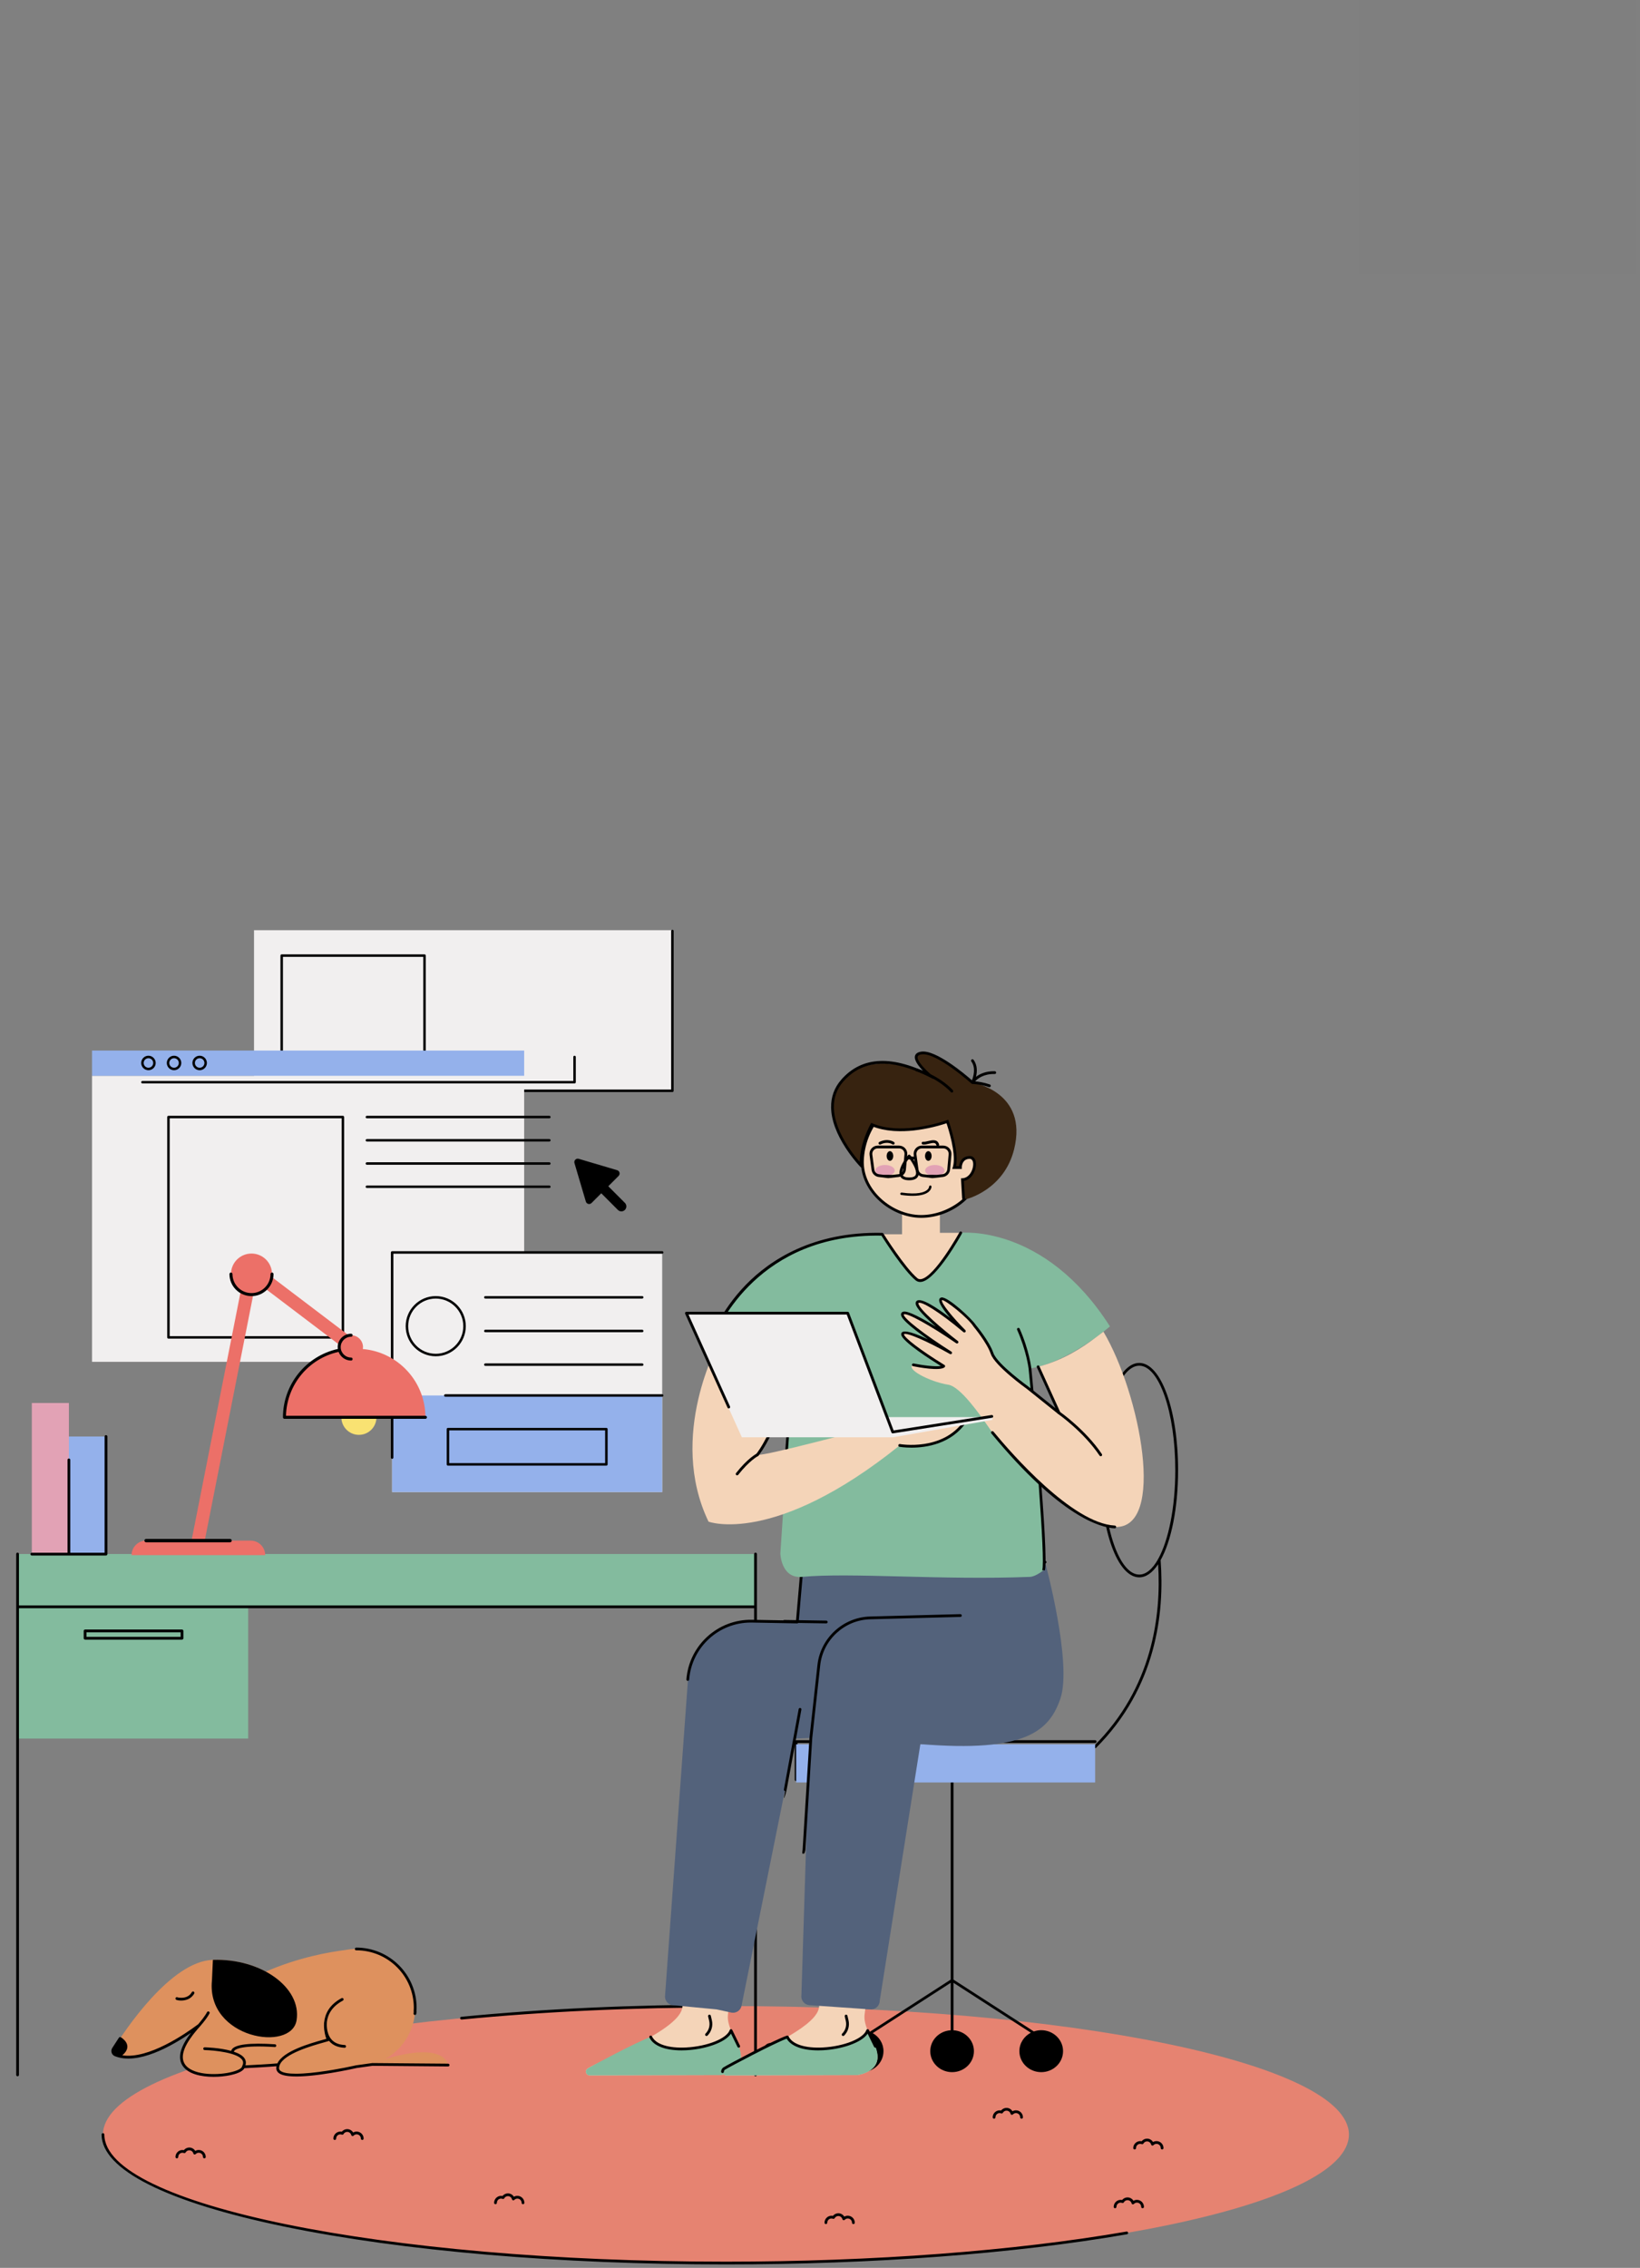 <svg viewBox="156 -220.938 592.8 819.441" fill="none" xmlns="http://www.w3.org/2000/svg" xmlns:xlink="http://www.w3.org/1999/xlink" overflow="visible" width="592.8px" height="819.441px"><rect x="156" y="-220.938" width="592.8" height="819.441" fill="#808080" stroke="none"/><g id="Master/Spot Illustration/Working"><g id="Floor/Carpet" transform="translate(151.721 471.398) scale(1 1)"><g id="Floor/Carpet/Pink"><g id="Simple Carpet"><path id="Carpet" fill-rule="evenodd" clip-rule="evenodd" d="M491.862 78.93C491.862 104.573 391.045 125.361 266.681 125.361C142.318 125.361 41.501 104.573 41.501 78.93C41.501 53.286 142.318 32.499 266.681 32.499C391.045 32.499 491.862 53.286 491.862 78.93" fill="#E68371"/><path id="Fill 15" fill-rule="evenodd" clip-rule="evenodd" d="M68.204 87.534C68.48 87.534 68.704 87.31 68.704 87.034C68.704 86.017 69.708 85.213 70.77 85.61C71.001 85.694 71.257 85.604 71.38 85.392C71.658 84.91 72.151 84.622 72.697 84.622C73.387 84.622 73.992 85.092 74.168 85.764C74.214 85.94 74.351 86.077 74.527 86.122C74.701 86.168 74.889 86.113 75.014 85.982C75.306 85.676 75.697 85.507 76.116 85.507C76.958 85.507 77.644 86.192 77.644 87.034C77.644 87.31 77.868 87.534 78.144 87.534C78.42 87.534 78.644 87.31 78.644 87.034C78.644 85.64 77.51 84.507 76.116 84.507C75.665 84.507 75.234 84.624 74.854 84.845C74.406 84.1 73.595 83.622 72.697 83.622C71.936 83.622 71.217 83.974 70.741 84.561C69.168 84.228 67.704 85.471 67.704 87.034C67.704 87.31 67.928 87.534 68.204 87.534M411.476 113.984C371.035 120.998 319.613 124.861 266.681 124.861C142.792 124.861 42 104.257 42 78.93C42 78.654 41.777 78.43 41.5 78.43C41.224 78.43 41 78.654 41 78.93C41 91.596 64.565 103.429 107.353 112.252C149.917 121.028 206.5 125.861 266.681 125.861C319.668 125.861 371.151 121.993 411.647 114.969C411.919 114.922 412.101 114.663 412.054 114.391C412.007 114.118 411.748 113.928 411.476 113.984M125.281 80.887C125.557 80.887 125.781 80.663 125.781 80.387C125.781 79.368 126.792 78.565 127.846 78.962C128.074 79.049 128.334 78.957 128.457 78.745C128.735 78.263 129.227 77.974 129.774 77.974C130.464 77.974 131.069 78.444 131.245 79.116C131.291 79.291 131.428 79.428 131.603 79.473C131.78 79.517 131.965 79.465 132.09 79.335C132.383 79.027 132.775 78.858 133.193 78.858C134.035 78.858 134.721 79.544 134.721 80.387C134.721 80.663 134.944 80.887 135.221 80.887C135.497 80.887 135.721 80.663 135.721 80.387C135.721 78.992 134.587 77.858 133.193 77.858C132.742 77.858 132.311 77.975 131.932 78.197C131.483 77.453 130.672 76.974 129.774 76.974C129.013 76.974 128.294 77.326 127.819 77.914C126.248 77.571 124.781 78.822 124.781 80.387C124.781 80.663 125.004 80.887 125.281 80.887M415.247 102.53C414.797 102.53 414.366 102.647 413.986 102.869C413.538 102.125 412.727 101.645 411.829 101.645C411.068 101.645 410.35 101.998 409.873 102.586C408.301 102.244 406.835 103.494 406.835 105.058C406.835 105.335 407.059 105.558 407.335 105.558C407.612 105.558 407.835 105.335 407.835 105.058C407.835 104.04 408.846 103.236 409.901 103.634C410.127 103.721 410.389 103.63 410.512 103.417C410.79 102.933 411.282 102.645 411.829 102.645C412.518 102.645 413.123 103.115 413.299 103.788C413.346 103.963 413.482 104.099 413.658 104.145C413.834 104.191 414.019 104.137 414.145 104.007C414.438 103.699 414.829 103.53 415.247 103.53C416.09 103.53 416.775 104.216 416.775 105.058C416.775 105.335 416.999 105.558 417.275 105.558C417.552 105.558 417.775 105.335 417.775 105.058C417.775 103.664 416.641 102.53 415.247 102.53M422.316 81.296C421.866 81.296 421.434 81.413 421.055 81.634C420.607 80.889 419.796 80.411 418.898 80.411C418.137 80.411 417.418 80.763 416.942 81.35C415.366 81.02 413.905 82.262 413.905 83.823C413.905 84.099 414.128 84.323 414.405 84.323C414.681 84.323 414.905 84.099 414.905 83.823C414.905 82.806 415.908 82 416.971 82.399C417.2 82.485 417.458 82.393 417.58 82.181C417.859 81.699 418.351 81.411 418.898 81.411C419.587 81.411 420.192 81.881 420.369 82.554C420.415 82.729 420.552 82.866 420.728 82.911C420.903 82.957 421.09 82.902 421.215 82.771C421.507 82.465 421.898 82.296 422.316 82.296C423.159 82.296 423.845 82.981 423.845 83.823C423.845 84.099 424.068 84.323 424.345 84.323C424.621 84.323 424.845 84.099 424.845 83.823C424.845 82.43 423.71 81.296 422.316 81.296M363.598 73.208C363.874 73.208 364.098 72.984 364.098 72.708C364.098 71.691 365.101 70.886 366.164 71.284C366.394 71.368 366.651 71.277 366.774 71.066C367.052 70.584 367.545 70.296 368.091 70.296C368.781 70.296 369.386 70.765 369.562 71.438C369.608 71.614 369.746 71.751 369.921 71.796C370.096 71.842 370.283 71.787 370.408 71.656C370.7 71.349 371.091 71.18 371.51 71.18C372.352 71.18 373.038 71.866 373.038 72.708C373.038 72.984 373.262 73.208 373.538 73.208C373.814 73.208 374.038 72.984 374.038 72.708C374.038 71.314 372.904 70.18 371.51 70.18C371.059 70.18 370.628 70.298 370.248 70.518C369.8 69.774 368.989 69.296 368.091 69.296C367.33 69.296 366.611 69.648 366.135 70.235C364.559 69.903 363.099 71.145 363.098 72.708C363.098 72.984 363.322 73.208 363.598 73.208M302.808 111.283C303.084 111.283 303.308 111.059 303.308 110.783C303.308 109.766 304.312 108.961 305.374 109.359C305.603 109.443 305.861 109.353 305.983 109.141C306.262 108.659 306.754 108.371 307.301 108.371C307.99 108.371 308.595 108.841 308.772 109.513C308.818 109.687 308.955 109.824 309.13 109.87C309.306 109.915 309.492 109.862 309.617 109.731C309.91 109.425 310.301 109.256 310.719 109.256C311.562 109.256 312.247 109.941 312.247 110.783C312.247 111.059 312.471 111.283 312.747 111.283C313.024 111.283 313.247 111.059 313.247 110.783C313.247 109.389 312.113 108.256 310.719 108.256C310.268 108.256 309.837 108.373 309.458 108.594C309.01 107.849 308.199 107.371 307.301 107.371C306.54 107.371 305.821 107.723 305.345 108.31C303.77 107.98 302.308 109.221 302.308 110.783C302.308 111.059 302.531 111.283 302.808 111.283M190.03 101.412C189.582 100.668 188.771 100.189 187.873 100.189C187.112 100.189 186.393 100.542 185.917 101.129C184.341 100.798 182.88 102.039 182.88 103.601C182.88 103.878 183.103 104.101 183.38 104.101C183.656 104.101 183.88 103.878 183.88 103.601C183.879 102.585 184.883 101.779 185.946 102.178C186.176 102.262 186.433 102.171 186.556 101.96C186.834 101.477 187.327 101.189 187.873 101.189C188.562 101.189 189.167 101.659 189.344 102.332C189.39 102.508 189.527 102.644 189.703 102.689C189.878 102.735 190.065 102.68 190.19 102.55C190.482 102.243 190.873 102.074 191.291 102.074C192.134 102.074 192.82 102.76 192.82 103.601C192.82 103.878 193.043 104.101 193.32 104.101C193.596 104.101 193.82 103.878 193.82 103.601C193.82 102.208 192.685 101.074 191.291 101.074C190.841 101.074 190.41 101.191 190.03 101.412M171.1 37.378C171.116 37.378 171.132 37.377 171.149 37.376C201.142 34.471 233.284 33 266.681 33C266.957 33 267.181 32.776 267.181 32.5C267.181 32.223 266.957 32 266.681 32C233.252 32 201.078 33.473 171.052 36.38C170.777 36.407 170.576 36.651 170.603 36.926C170.628 37.184 170.846 37.378 171.1 37.378M280.764 48.89C281.04 48.89 281.264 48.667 281.264 48.39C281.264 47.374 282.268 46.569 283.331 46.967C283.561 47.051 283.818 46.961 283.94 46.749C284.218 46.266 284.711 45.978 285.257 45.978C285.947 45.978 286.552 46.448 286.728 47.12C286.774 47.295 286.911 47.431 287.087 47.477C287.262 47.521 287.448 47.469 287.574 47.339C287.866 47.032 288.258 46.863 288.676 46.863C289.518 46.863 290.204 47.549 290.204 48.39C290.204 48.667 290.428 48.89 290.704 48.89C290.98 48.89 291.204 48.667 291.204 48.39C291.204 46.997 290.07 45.863 288.676 45.863C288.225 45.863 287.794 45.98 287.415 46.201C286.967 45.457 286.156 44.978 285.257 44.978C284.496 44.978 283.777 45.331 283.301 45.918C281.73 45.587 280.264 46.828 280.264 48.39C280.264 48.667 280.488 48.89 280.764 48.89" fill="black"/></g></g></g><g id="Working Stuff" transform="translate(180.822 90.172) scale(1 1)"><g id="Working Stuff/Windows"><g id="Working Windows"><path id="Fill 1" fill-rule="evenodd" clip-rule="evenodd" d="M67 83H218V25H67V83Z" fill="#F1EFEF"/><path id="Combined Shape" fill-rule="evenodd" clip-rule="evenodd" d="M67.238 83.479H218.225C218.473 83.479 218.674 83.278 218.674 83.03V25.272C218.674 25.024 218.473 24.823 218.225 24.823C217.977 24.823 217.776 25.024 217.776 25.272V82.58H67.238C66.99 82.58 66.789 82.782 66.789 83.03C66.789 83.278 66.99 83.479 67.238 83.479ZM128.182 74.692H77.45V34.625H128.182V74.692ZM77.001 75.59H128.631C128.879 75.59 129.08 75.389 129.08 75.141V34.176C129.08 33.927 128.879 33.726 128.631 33.726H77.001C76.752 33.726 76.552 33.927 76.552 34.176V75.141C76.552 75.389 76.752 75.59 77.001 75.59Z" fill="black"/><path id="Fill 8" fill-rule="evenodd" clip-rule="evenodd" d="M8.449 180.955H164.642V77.601H8.449V180.955Z" fill="#F1EFEF"/><path id="Fill 9" fill-rule="evenodd" clip-rule="evenodd" d="M116.914 228H214.535V141.438H116.914V228Z" fill="#F1EFEF"/><path id="Interface color" fill-rule="evenodd" clip-rule="evenodd" d="M164.642 77.601H8.449V68.482H164.642V77.601ZM214.537 228H116.916V193.115H214.537V228Z" fill="#94B1EB"/><path id="Combined Shape_2" fill-rule="evenodd" clip-rule="evenodd" d="M116.918 216C116.67 216 116.469 215.799 116.469 215.551V141.438C116.469 141.189 116.67 140.988 116.918 140.988H214.539C214.787 140.988 214.988 141.189 214.988 141.438C214.988 141.686 214.787 141.887 214.539 141.887H117.367V215.551C117.367 215.799 117.165 216 116.918 216ZM214.538 193.564H136.152C135.905 193.564 135.704 193.363 135.704 193.115C135.704 192.867 135.905 192.665 136.152 192.665H214.538C214.786 192.665 214.987 192.867 214.987 193.115C214.987 193.363 214.786 193.564 214.538 193.564ZM193.914 217.563H137.541V205.724H193.914V217.563ZM137.092 218.461H194.364C194.612 218.461 194.813 218.26 194.813 218.012V205.274C194.813 205.025 194.612 204.825 194.364 204.825H137.092C136.844 204.825 136.643 205.025 136.643 205.274V218.012C136.643 218.26 136.844 218.461 137.092 218.461ZM207.307 158.099H150.615C150.367 158.099 150.166 157.898 150.166 157.65C150.166 157.402 150.367 157.2 150.615 157.2H207.307C207.555 157.2 207.756 157.402 207.756 157.65C207.756 157.898 207.555 158.099 207.307 158.099ZM150.615 170.258H207.307C207.555 170.258 207.756 170.057 207.756 169.809C207.756 169.561 207.555 169.36 207.307 169.36H150.615C150.367 169.36 150.166 169.561 150.166 169.809C150.166 170.057 150.367 170.258 150.615 170.258ZM207.307 182.418H150.615C150.367 182.418 150.166 182.217 150.166 181.968C150.166 181.72 150.367 181.519 150.615 181.519H207.307C207.555 181.519 207.756 181.72 207.756 181.968C207.756 182.217 207.555 182.418 207.307 182.418ZM122.718 168.073C122.718 162.574 127.188 158.099 132.682 158.099C138.176 158.099 142.646 162.574 142.646 168.073C142.646 173.572 138.176 178.045 132.682 178.045C127.188 178.045 122.718 173.572 122.718 168.073ZM121.82 168.073C121.82 174.067 126.692 178.944 132.682 178.944C138.671 178.944 143.544 174.067 143.544 168.073C143.544 162.078 138.671 157.2 132.682 157.2C126.692 157.2 121.82 162.078 121.82 168.073Z" fill="black"/><path id="Combined Shape_3" fill-rule="evenodd" clip-rule="evenodd" d="M28.833 71.247C27.884 71.247 27.113 72.019 27.113 72.969C27.113 73.919 27.884 74.692 28.833 74.692C29.782 74.692 30.553 73.919 30.553 72.969C30.553 72.019 29.782 71.247 28.833 71.247ZM28.833 75.591C27.39 75.591 26.215 74.414 26.215 72.969C26.215 71.524 27.39 70.349 28.833 70.349C30.276 70.349 31.451 71.524 31.451 72.969C31.451 74.414 30.276 75.591 28.833 75.591ZM36.513 171.675H98.671V92.96H36.513V171.675ZM99.119 172.574H36.065C35.816 172.574 35.616 172.373 35.616 172.124V92.51C35.616 92.262 35.816 92.061 36.065 92.061H99.119C99.368 92.061 99.568 92.262 99.568 92.51V172.124C99.568 172.373 99.368 172.574 99.119 172.574ZM107.798 92.96H173.746C173.993 92.96 174.195 92.759 174.195 92.51C174.195 92.263 173.993 92.061 173.746 92.061H107.798C107.549 92.061 107.349 92.263 107.349 92.51C107.349 92.759 107.549 92.96 107.798 92.96ZM38.089 71.247C37.14 71.247 36.368 72.019 36.368 72.969C36.368 73.919 37.14 74.692 38.089 74.692C39.038 74.692 39.809 73.919 39.809 72.969C39.809 72.019 39.038 71.247 38.089 71.247ZM38.089 75.591C36.646 75.591 35.471 74.414 35.471 72.969C35.471 71.524 36.646 70.349 38.089 70.349C39.532 70.349 40.707 71.524 40.707 72.969C40.707 74.414 39.532 75.591 38.089 75.591ZM107.798 101.356H173.746C173.993 101.356 174.195 101.154 174.195 100.906C174.195 100.658 173.993 100.457 173.746 100.457H107.798C107.549 100.457 107.349 100.658 107.349 100.906C107.349 101.154 107.549 101.356 107.798 101.356ZM47.345 71.247C46.396 71.247 45.624 72.019 45.624 72.969C45.624 73.919 46.396 74.692 47.345 74.692C48.294 74.692 49.065 73.919 49.065 72.969C49.065 72.019 48.294 71.247 47.345 71.247ZM47.345 75.591C45.902 75.591 44.727 74.414 44.727 72.969C44.727 71.524 45.902 70.349 47.345 70.349C48.788 70.349 49.963 71.524 49.963 72.969C49.963 74.414 48.788 75.591 47.345 75.591ZM107.798 109.751H173.746C173.993 109.751 174.195 109.55 174.195 109.302C174.195 109.054 173.993 108.853 173.746 108.853H107.798C107.549 108.853 107.349 109.054 107.349 109.302C107.349 109.55 107.549 109.751 107.798 109.751ZM173.746 118.147H107.798C107.549 118.147 107.349 117.946 107.349 117.698C107.349 117.45 107.549 117.248 107.798 117.248H173.746C173.993 117.248 174.195 117.45 174.195 117.698C174.195 117.946 173.993 118.147 173.746 118.147ZM26.664 80.366H182.857C183.105 80.366 183.306 80.165 183.306 79.917V70.798C183.306 70.549 183.105 70.349 182.857 70.349C182.609 70.349 182.408 70.549 182.408 70.798V79.467H26.664C26.416 79.467 26.215 79.669 26.215 79.917C26.215 80.165 26.416 80.366 26.664 80.366Z" fill="black"/><path id="Combined Shape_4" fill-rule="evenodd" clip-rule="evenodd" d="M182.826 109.142L186.937 123.044C187.204 123.946 188.339 124.235 189.003 123.569L192.514 120.055L198.516 126.063C198.867 126.414 199.326 126.589 199.786 126.589C200.245 126.589 200.704 126.414 201.055 126.063C201.756 125.361 201.756 124.223 201.055 123.521L195.054 117.514L198.781 113.783C199.447 113.117 199.158 111.981 198.256 111.714L184.368 107.599C183.424 107.32 182.547 108.199 182.826 109.142Z" fill="black"/></g></g></g><g id="Desk"><path id="Desk_2" fill-rule="evenodd" clip-rule="evenodd" d="M429.09 340.567H162.352V407.252H245.708V359.413H429.09V340.567Z" fill="#83BB9E"/><path id="Fill 44" fill-rule="evenodd" clip-rule="evenodd" d="M429.09 340.067C428.814 340.067 428.59 340.291 428.59 340.567V359.154H162.852V340.567C162.852 340.291 162.629 340.067 162.352 340.067C162.076 340.067 161.852 340.291 161.852 340.567V528.781C161.852 529.057 162.076 529.281 162.352 529.281C162.629 529.281 162.852 529.057 162.852 528.781V360.154H428.59V528.781C428.59 529.057 428.814 529.281 429.09 529.281C429.366 529.281 429.59 529.057 429.59 528.781V340.567C429.59 340.291 429.366 340.067 429.09 340.067V340.067ZM187.255 370.509H221.288V368.852H187.255V370.509ZM221.788 367.852H186.755C186.479 367.852 186.255 368.076 186.255 368.352V371.009C186.255 371.286 186.479 371.509 186.755 371.509H221.788C222.065 371.509 222.288 371.286 222.288 371.009V368.352C222.288 368.076 222.065 367.852 221.788 367.852V367.852Z" fill="black"/><path id="Fill 45" fill-rule="evenodd" clip-rule="evenodd" d="M167.5 340.609H180.905V286H167.5V340.609Z" fill="#E2A2B5"/><path id="Fill 46" fill-rule="evenodd" clip-rule="evenodd" d="M180.904 340.609H194.309V298.108H180.904V340.609Z" fill="#94B1EB"/><path id="Path" fill-rule="evenodd" clip-rule="evenodd" d="M194.31 297.608C194.033 297.608 193.81 297.832 193.81 298.108V340.109H181.405V306.56C181.405 306.284 181.181 306.06 180.905 306.06C180.628 306.06 180.405 306.284 180.405 306.56V340.109H167.5C167.224 340.109 167 340.333 167 340.609C167 340.886 167.224 341.109 167.5 341.109H194.31C194.586 341.109 194.81 340.886 194.81 340.609V298.108C194.81 297.832 194.586 297.608 194.31 297.608" fill="black"/></g><g id="Chair"><path id="Fill 161" fill-rule="evenodd" clip-rule="evenodd" d="M574.52 342.581C572.556 346.018 570.256 347.999 567.8 347.999C560.615 347.999 554.77 331.07 554.77 310.261C554.77 289.453 560.615 272.524 567.8 272.524C574.984 272.524 580.83 289.453 580.83 310.261C580.83 323.718 578.384 335.544 574.713 342.227C574.602 342.312 574.53 342.437 574.52 342.581ZM567.8 271.524C559.933 271.524 553.77 288.539 553.77 310.261C553.77 331.984 559.933 348.999 567.8 348.999C570.292 348.999 572.612 347.288 574.62 344.263C575.781 362.893 572.529 388.848 551.5 409.877C551.305 410.073 551.305 410.389 551.5 410.584C551.598 410.682 551.726 410.731 551.854 410.731C551.982 410.731 552.109 410.682 552.207 410.584C574.04 388.751 576.948 361.701 575.52 342.781C579.346 335.932 581.83 324.048 581.83 310.261C581.83 288.539 575.667 271.524 567.8 271.524ZM552.354 408.345C552.354 408.069 552.13 407.845 551.854 407.845H443.771C443.494 407.845 443.271 408.069 443.271 408.345V422.117C443.271 422.393 443.494 422.617 443.771 422.617C444.047 422.617 444.271 422.393 444.271 422.117V408.845H551.854C552.13 408.845 552.354 408.622 552.354 408.345M529.697 513.079L500.649 494.343V412.023C500.649 411.757 500.425 411.543 500.149 411.543C499.872 411.543 499.649 411.757 499.649 412.023V494.343L470.43 513.189C469.51 512.829 468.506 512.627 467.451 512.627C463.092 512.627 459.559 516.02 459.559 520.203C459.559 524.389 463.092 527.781 467.451 527.781C471.81 527.781 475.344 524.389 475.344 520.203C475.344 517.425 473.78 515.002 471.457 513.684L499.649 495.5V512.651C495.524 512.901 492.256 516.182 492.256 520.203C492.256 524.389 495.79 527.781 500.149 527.781C504.508 527.781 508.041 524.389 508.041 520.203C508.041 516.181 504.774 512.9 500.649 512.651V495.5L528.612 513.536C526.147 514.819 524.471 517.322 524.471 520.203C524.471 524.389 528.005 527.781 532.363 527.781C536.723 527.781 540.256 524.389 540.256 520.203C540.256 516.02 536.723 512.627 532.363 512.627C531.427 512.627 530.531 512.791 529.697 513.079Z" fill="black"/><path id="Chair_2" fill-rule="evenodd" clip-rule="evenodd" d="M443.771 423.117H551.854V409.346H443.771V423.117Z" fill="#94B1EB"/></g><g id="Master/Character/Sitting on Chair" transform="matrix(-1 0 0 1 747.408 -222) scale(1 1)"><g id="Master/Character/Sitting on Chair"><g id="Lower Body/Sitting on Chair" transform="translate(71 393) scale(1 1)"><g id="Lower Body/Sitting on Chair/Long Pants Blue"><g id="Group"><path id="Skin" fill-rule="evenodd" clip-rule="evenodd" d="M307.995 355.462C301.998 351.787 274.348 341.508 273.72 333.137C272.744 320.145 272.777 299.373 272.95 284.433C264.895 285.282 255.621 286.167 245.759 286.931L256.922 333.337C257.462 337.524 258.189 337.925 253.637 347.423C252.646 349.488 252.446 351.151 252.715 352.493C242.534 347.709 224.833 339.816 224.332 333.137C223.356 320.145 223.39 299.373 223.562 284.433C215.507 285.282 206.234 286.167 196.371 286.931L207.534 333.337C208.074 337.524 208.801 337.925 204.249 347.423C199.935 356.42 210.488 357.844 210.488 357.844L257.891 357.963C258.237 357.964 258.549 357.83 258.788 357.617C259.441 357.784 259.875 357.844 259.875 357.844L307.278 357.963C308.026 357.965 308.632 357.359 308.632 356.612C308.632 356.142 308.396 355.707 307.995 355.462" fill="#f4d4b8"/><path id="Shoes" fill-rule="evenodd" clip-rule="evenodd" d="M307.996 355.462C306.257 354.397 289.928 345.712 285.205 344.063C281.636 351.768 258.365 348.138 256.172 341.741C256.143 341.812 253.417 347.37 253.389 347.441C252.626 349.381 252.471 350.96 252.693 352.25C247.002 349.251 238.914 345.145 235.818 344.063C232.248 351.768 208.977 348.138 206.784 341.741C206.756 341.812 204.029 347.37 204.001 347.441C200.351 356.728 210.489 357.844 210.489 357.844L257.892 357.963C258.228 357.964 258.533 357.837 258.77 357.634C259.433 357.794 259.876 357.844 259.876 357.844L307.28 357.963C308.027 357.965 308.633 357.359 308.633 356.612C308.633 356.142 308.397 355.707 307.996 355.462" fill="#83BB9E"/><path id="Pants" fill-rule="evenodd" clip-rule="evenodd" d="M261.39 334.107L277.363 332.58C279.105 332.316 280.293 330.676 279.999 328.937L271.628 213.572C270.075 202.178 260.243 193.617 248.606 193.831L232.222 194.135L230.35 172.5H142.65C142.65 172.5 132.706 209.078 137.137 221.875C141.127 233.402 149.54 241.407 187.726 238.248L202.418 330.957C202.415 332.782 203.958 334.228 205.78 334.107L227.816 332.58C229.643 332.458 230.981 330.811 230.728 328.998L227.816 236.045L232.924 236.258L252.316 332.529C252.518 334.305 254.153 335.558 255.92 335.29" fill="#53627B"/><path id="Fill 9" fill-rule="evenodd" clip-rule="evenodd" d="M230.73 225.759L236.071 254.8C236.104 255.052 236.814 257.783 237.062 257.783C237.083 257.783 236.609 255.235 236.631 255.232C236.905 255.196 237.098 254.945 237.062 254.671L231.722 225.63C231.686 225.356 231.432 225.157 231.161 225.198C230.887 225.234 230.694 225.485 230.73 225.759ZM258.869 355.035C257.104 353.955 240.807 345.275 235.982 343.591C235.959 343.583 235.936 343.586 235.913 343.581C235.878 343.574 235.844 343.565 235.809 343.566C235.776 343.566 235.746 343.575 235.714 343.582C235.683 343.588 235.654 343.593 235.624 343.605C235.594 343.618 235.568 343.637 235.54 343.656C235.515 343.674 235.489 343.689 235.467 343.712C235.443 343.735 235.426 343.764 235.407 343.793C235.393 343.814 235.374 343.829 235.363 343.852C234.044 346.701 229.421 348.198 222.998 347.872C215.372 347.477 208.31 344.654 207.256 341.579C207.189 341.386 207.012 341.255 206.807 341.244C206.594 341.248 206.413 341.35 206.327 341.537C206.282 341.634 205.638 342.95 204.981 344.291C203.622 347.07 203.552 347.216 203.535 347.257C203.435 347.509 203.556 347.792 203.805 347.898C204.054 348.006 204.343 347.891 204.457 347.644C204.504 347.542 205.198 346.124 205.88 344.731C206.301 343.87 206.592 343.276 206.792 342.866C209.021 346.236 216.42 348.533 222.946 348.871C223.538 348.901 224.116 348.917 224.68 348.917C230.345 348.917 234.487 347.38 236.051 344.68C241.088 346.592 256.524 354.772 258.347 355.888C258.596 356.041 258.744 356.311 258.744 356.612C258.744 356.888 258.968 357.112 259.244 357.112C259.521 357.112 259.744 356.888 259.744 356.612C259.744 355.96 259.417 355.371 258.869 355.035V355.035ZM226.811 236.078C226.811 236.08 226.812 236.082 226.812 236.083L229.294 276.491C229.316 276.752 229.578 277.836 229.835 277.836C229.849 277.836 230.277 277.837 230.291 277.836C230.566 277.813 230.314 276.681 230.291 276.405L227.806 235.981C227.806 235.979 227.805 235.978 227.805 235.976C227.804 235.974 227.805 235.972 227.805 235.969L224.931 209.684C223.865 199.943 215.675 192.405 205.881 192.148L173.264 191.295C173.035 191.302 172.758 191.506 172.75 191.781C172.744 192.057 172.961 192.287 173.237 192.295L205.854 193.148C215.151 193.391 222.925 200.547 223.936 209.793L226.811 236.078ZM231.664 193.479L221.736 193.637C221.459 193.641 221.239 193.869 221.244 194.145C221.248 194.419 221.471 194.637 221.744 194.637H221.751L231.872 194.476C231.97 194.577 232.101 194.642 232.232 194.635L248.615 194.332C248.756 194.329 248.894 194.328 249.034 194.328C260.656 194.328 270.396 203.304 271.298 214.938C271.319 215.2 271.537 215.399 271.796 215.399C271.809 215.399 271.822 215.399 271.835 215.398C272.111 215.377 272.317 215.136 272.295 214.861C271.341 202.559 260.926 193.098 248.597 193.332L237.302 193.541C237.204 193.447 237.077 193.39 236.957 193.395L232.666 193.464L230.849 172.457C230.826 172.198 230.61 172 230.35 172H142.649C142.373 172 142.149 172.223 142.149 172.5C142.149 172.776 142.373 173 142.649 173H229.892L231.664 193.479ZM285.415 343.608C285.166 343.492 284.867 343.601 284.751 343.852C283.431 346.701 278.808 348.198 272.386 347.872C264.76 347.477 257.698 344.654 256.643 341.579C256.577 341.386 256.399 341.255 256.195 341.244C255.981 341.248 255.801 341.35 255.715 341.537C255.67 341.634 255.025 342.95 254.369 344.291C253.01 347.07 252.939 347.216 252.923 347.257C252.823 347.509 252.943 347.792 253.192 347.898C253.441 348.006 253.73 347.891 253.845 347.644C253.891 347.542 254.586 346.124 255.267 344.731C255.688 343.87 255.979 343.276 256.18 342.866C258.409 346.236 265.807 348.533 272.334 348.871C272.926 348.901 273.504 348.917 274.067 348.917C280.015 348.917 284.29 347.226 285.659 344.272C285.774 344.022 285.666 343.724 285.415 343.608V343.608ZM264.452 336.623C264.515 336.353 264.348 336.085 264.079 336.021C263.803 335.961 263.541 336.126 263.477 336.394L263.097 338.023C262.627 340.039 263.219 342.114 264.681 343.576C264.779 343.674 264.907 343.722 265.035 343.722C265.163 343.722 265.291 343.674 265.389 343.576C265.584 343.381 265.584 343.064 265.389 342.869C264.172 341.653 263.68 339.927 264.071 338.251L264.452 336.623ZM215.064 336.623C215.127 336.353 214.96 336.085 214.691 336.021C214.415 335.961 214.153 336.126 214.09 336.394L213.709 338.023C213.239 340.039 213.831 342.114 215.294 343.576C215.391 343.674 215.519 343.722 215.647 343.722C215.775 343.722 215.903 343.674 216.001 343.576C216.196 343.381 216.196 343.064 216.001 342.869C214.784 341.653 214.292 339.927 214.683 338.251L215.064 336.623Z" fill="black"/></g></g></g><g id="Upper Body" transform="translate(8 265) scale(1 1)"><g id="Upper Body/Video Call"><path id="Fill" fill-rule="evenodd" clip-rule="evenodd" d="M252.135 198.289C247.49 202.16 236.136 181.516 236.136 181.516C236.136 181.516 205.944 178.161 182.203 215.32C182.203 215.32 196.912 228.222 211.105 230.546C211.105 230.546 204.654 298.772 206.202 303.416C206.202 303.416 209.023 305.744 211.105 305.826C243.02 307.08 276.004 304.185 293.471 305.826C301.087 306.541 301.336 297.403 301.336 297.403L296.777 228.481C296.777 228.481 311.164 226.932 326.13 219.966C326.13 219.966 312.776 181 264.521 182.032C264.521 182.032 256.779 194.419 252.135 198.289Z" fill="#83BB9E"/><path id="Fill 6" fill-rule="evenodd" clip-rule="evenodd" d="M206.204 303.416C205.995 303.416 205.8 303.625 205.73 303.416C204.165 298.724 210.346 233.081 210.609 230.495C210.618 230.424 211.385 223.924 214.841 216.149C214.954 215.897 215.25 215.783 215.501 215.895C215.753 216.007 215.867 216.303 215.755 216.555C212.365 224.182 211.611 230.539 211.603 230.602C209.377 252.426 205.48 299.823 206.678 303.416C206.766 303.678 206.624 303.329 206.362 303.416C206.309 303.434 206.256 303.416 206.204 303.416" fill="black"/><path id="Skin" fill-rule="evenodd" clip-rule="evenodd" d="M243.669 173V181.516H236.135C236.135 181.516 247.49 202.16 252.134 198.289C256.779 194.418 264.521 182.032 264.521 182.032H257.346V173H243.669ZM257.142 210.734C255.729 208.439 237.488 221.003 237.488 221.003C237.488 221.003 253.917 208.439 251.743 206.506C249.568 204.574 234.83 217.016 234.83 217.016C234.83 217.016 244.131 207.714 243.407 205.661C242.683 203.607 232.535 212.748 231.085 215.124C231.085 215.124 226.253 220.882 224.803 225.11C223.353 229.338 211.877 237.553 211.877 237.553L200.602 246.58L208.161 229.917L208.16 229.916C199.05 227.557 192.015 222.885 187.374 219.358L184.553 217.24C171.247 239.718 161.783 288.703 180.46 287.788C195.884 287.032 217.597 262.271 224.693 253.668C224.916 253.397 225.379 252.73 226.018 251.807L226.018 251.807C229.081 247.388 236.207 237.107 240.605 236.407C247.692 235.28 256.333 230.506 253.273 229.217C253.273 229.217 243.732 231.138 242.282 229.689C242.282 229.689 258.508 219.795 257.059 217.862C255.608 215.929 239.783 224.869 239.783 224.869C239.783 224.869 258.555 213.03 257.142 210.734ZM327.303 285.873C342.283 254.705 323.541 221.119 323.541 221.119C314.463 225.466 296.777 228.481 296.777 228.481C302.009 252.752 309.666 261.739 309.666 261.739C307.008 262.249 269.075 252.048 269.075 252.048L234.525 249.632C242.498 261.229 258.203 258.33 258.203 258.33C303.625 294.813 327.303 285.873 327.303 285.873Z" fill="#f4d4b8"/><path id="Fill 8" fill-rule="evenodd" clip-rule="evenodd" d="M298.554 259.579L296.279 228.461C296.289 228.214 296.478 228.01 296.725 227.984C296.867 227.969 310.935 226.392 325.5 219.707C323.859 215.516 309.199 181.718 264.802 182.526C263.688 184.29 256.814 195.041 252.456 198.673C251.83 199.194 251.079 199.377 250.225 199.216C244.793 198.19 236.067 182.428 235.699 181.757C235.565 181.515 235.654 181.211 235.896 181.078C236.137 180.945 236.442 181.033 236.575 181.275C236.663 181.435 245.439 197.295 250.41 198.233C250.962 198.336 251.424 198.23 251.815 197.904C256.345 194.13 264.021 181.89 264.098 181.767C264.188 181.624 264.343 181.536 264.511 181.532C289.607 181 305.162 191.421 313.78 200.262C323.121 209.845 326.571 219.705 326.605 219.803C326.687 220.045 326.574 220.311 326.342 220.418C312.906 226.673 299.775 228.601 297.261 228.925L299.516 259.64C299.516 259.92 299.321 259.717 299.054 259.717" fill="black"/><path id="Fill 13" fill-rule="evenodd" clip-rule="evenodd" d="M200.602 247.079C200.494 247.079 200.386 247.044 200.295 246.974C200.113 246.832 200.051 246.583 200.146 246.372L207.705 229.709C207.819 229.458 208.114 229.346 208.367 229.46C208.618 229.575 208.729 229.871 208.616 230.122L201.92 244.883L211.564 237.162C211.699 237.065 222.948 228.976 224.33 224.947C225.793 220.681 230.501 215.039 230.702 214.802C231.946 212.751 240.681 204.596 243.065 204.869C243.456 204.91 243.752 205.138 243.878 205.494C244.307 206.712 242.242 209.577 239.945 212.258C244.667 208.651 250.515 204.744 252.075 206.132C252.251 206.288 252.457 206.572 252.44 207.036C252.378 208.697 248.75 212.262 245.104 215.437C249.785 212.55 255.103 209.623 256.842 209.991C257.25 210.077 257.462 210.3 257.567 210.471C258.125 211.377 257.577 213.106 249.284 219.068C248.854 219.376 248.423 219.683 247.994 219.984C255.344 216.498 257.063 217.036 257.458 217.561C257.577 217.72 257.702 217.991 257.627 218.384C257.145 220.887 246.912 227.414 243.339 229.625C245.21 229.991 249.901 229.385 253.174 228.726C253.442 228.67 253.708 228.847 253.763 229.118C253.817 229.389 253.642 229.652 253.371 229.707C251.734 230.037 243.489 231.602 241.928 230.042C241.82 229.933 241.767 229.781 241.785 229.629C241.803 229.477 241.891 229.341 242.021 229.262C250.281 224.224 256.843 219.236 256.649 218.142C255.914 217.36 248.302 220.63 240.029 225.304C239.793 225.435 239.493 225.358 239.353 225.124C239.214 224.891 239.287 224.59 239.516 224.445C249.26 218.299 257.137 212.14 256.715 210.994C255.807 210.198 247.132 214.967 237.771 221.413C237.547 221.568 237.242 221.515 237.082 221.296C236.923 221.076 236.968 220.769 237.184 220.605C242.656 216.42 251.366 209.026 251.44 206.999C251.444 206.909 251.422 206.89 251.411 206.879C250.512 206.09 244.049 209.887 235.152 217.397C234.947 217.57 234.643 217.551 234.461 217.354C234.28 217.157 234.287 216.851 234.476 216.662C238.842 212.295 243.317 206.911 242.935 205.827C241.929 205.504 233.395 212.296 231.511 215.383C231.42 215.501 226.678 221.182 225.276 225.271C223.791 229.601 212.642 237.62 212.167 237.959L200.914 246.969C200.823 247.042 200.713 247.079 200.602 247.079" fill="black"/><path id="Fill 15" fill-rule="evenodd" clip-rule="evenodd" d="M180.461 288.287C180.196 288.287 179.975 288.079 179.962 287.811C179.949 287.536 180.161 287.301 180.437 287.287C195.79 286.535 217.899 261.12 224.309 253.349C224.485 253.136 224.8 253.106 225.013 253.281C225.226 253.457 225.256 253.772 225.081 253.985C200.164 284.193 185.594 288.036 180.486 288.287C180.478 288.287 180.469 288.287 180.461 288.287" fill="black"/><path id="Fill 17" fill-rule="evenodd" clip-rule="evenodd" d="M185.535 262.239C185.439 262.239 185.342 262.212 185.256 262.154C185.027 262 184.967 261.689 185.12 261.46C191.023 252.686 200.224 246.233 200.317 246.169C200.545 246.011 200.855 246.067 201.013 246.294C201.171 246.521 201.115 246.832 200.888 246.99C200.797 247.053 191.745 253.404 185.951 262.018C185.854 262.161 185.696 262.239 185.535 262.239" fill="black"/><path id="Fill 21" fill-rule="evenodd" clip-rule="evenodd" d="M253.944 259.133C248.594 259.133 239.555 257.833 234.111 249.915C233.955 249.688 234.013 249.377 234.24 249.22C234.468 249.063 234.779 249.121 234.936 249.349C242.629 260.538 257.956 257.866 258.111 257.839C258.378 257.785 258.643 257.967 258.693 258.24C258.743 258.511 258.564 258.772 258.292 258.822C258.24 258.832 256.519 259.133 253.944 259.133" fill="black"/><path id="Fill 23" fill-rule="evenodd" clip-rule="evenodd" d="M309.666 262.239C309.525 262.239 309.384 262.179 309.286 262.063C308.969 261.693 301.487 252.703 296.289 228.586C296.26 228.453 296.287 228.314 296.363 228.2C296.439 228.088 296.559 228.011 296.693 227.988C296.87 227.958 314.415 224.934 323.326 220.668C323.574 220.548 323.874 220.654 323.993 220.903C324.112 221.152 324.006 221.45 323.757 221.57C315.591 225.48 300.365 228.344 297.376 228.883C302.51 252.334 309.972 261.326 310.047 261.415C310.226 261.625 310.2 261.941 309.99 262.12C309.895 262.2 309.781 262.239 309.666 262.239" fill="black"/><path id="Fill 25" fill-rule="evenodd" clip-rule="evenodd" d="M316.966 269.147C316.818 269.147 316.671 269.081 316.572 268.955C312.537 263.802 309.467 262.2 309.436 262.184C309.191 262.059 309.093 261.757 309.218 261.511C309.343 261.266 309.642 261.168 309.891 261.293C310.024 261.361 313.189 263.014 317.359 268.339C317.529 268.556 317.491 268.871 317.274 269.041C317.182 269.112 317.074 269.147 316.966 269.147" fill="black"/><path id="Computer" fill-rule="evenodd" clip-rule="evenodd" d="M277.187 210.906L263.274 248.119L263.215 248.104H224.691V249.104L260.559 255.382H315.257L335.343 210.906H277.187Z" fill="#F1EFEF"/><path id="Fill 29" fill-rule="evenodd" clip-rule="evenodd" d="M260.728 253.98C260.7 253.98 260.672 253.978 260.645 253.973L224.819 248.337C224.547 248.292 224.363 248.033 224.409 247.761C224.455 247.489 224.71 247.306 224.985 247.351L260.398 252.918L276.517 210.381C276.588 210.183 276.776 210.05 276.987 210.05H335.301C335.471 210.05 335.629 210.136 335.721 210.279C335.813 210.422 335.826 210.602 335.756 210.756L320.44 244.669C320.327 244.921 320.028 245.033 319.779 244.919C319.527 244.806 319.415 244.51 319.529 244.258L334.526 211.05H277.339L261.198 253.649C261.126 253.85 260.936 253.98 260.728 253.98" fill="black"/></g></g><g id="Hair" transform="translate(104 285) scale(1 1)"><g id="Hair/Short Fluffy"><g id="Head"><path id="Fill 1" fill-rule="evenodd" clip-rule="evenodd" d="M176.179 135.366C176.588 146.691 165.36 156.088 154.457 156.088C143.554 156.088 132.494 147.964 132.019 136.39C131.554 125.067 139.745 112.358 147.933 111.261C164.608 109.025 175.679 121.508 176.179 135.366" fill="black"/><path id="Skin" fill-rule="evenodd" clip-rule="evenodd" d="M154.457 155.088C144.476 155.088 133.479 147.559 133.018 136.35C132.58 125.678 140.315 113.291 148.066 112.252C149.313 112.085 150.558 112 151.766 112C166.425 112 174.77 124.058 175.18 135.402C175.345 139.984 173.463 144.553 169.881 148.268C165.761 152.538 159.995 155.088 154.457 155.088" fill="#f4d4b8"/></g><path id="Hair" fill-rule="evenodd" clip-rule="evenodd" d="M139.127 149.052L139.521 142.302C135.04 142.128 133.624 134.103 137.005 134.277C140.386 134.452 140.253 137.941 140.253 137.941H142.52C140.864 132.708 144.973 121.286 144.973 121.286C144.973 121.286 161.023 127.225 172.274 122.42C172.274 122.42 176.587 130.033 176.108 137.257C176.108 137.257 193.926 118.937 182.89 106.439C171.853 93.942 151.241 104.654 151.241 104.654C151.241 104.654 160.005 97.351 154.325 96.539C148.644 95.727 135.906 107.226 135.906 107.226C135.906 107.226 115.658 110.402 120.852 131.355C124.479 145.983 137.946 149.29 137.946 149.29L139.127 149.052Z" fill="#372310"/><path id="Hair" d="M149.875 104.904C164.555 97.205 175.73 97.578 183.265 106.109C185.85 109.036 187.039 112.425 186.994 116.165C186.938 120.867 184.966 125.868 181.721 130.863C180.573 132.629 179.344 134.27 178.115 135.743C177.942 135.95 177.775 136.147 177.613 136.335L177.145 136.869L176.728 137.328L176.466 137.606L175.519 138.58L175.609 137.224C175.631 136.888 175.643 136.546 175.645 136.199C175.658 133.243 174.943 130.058 173.742 126.871C173.324 125.763 172.876 124.735 172.429 123.813L172.314 123.579L172.046 123.053L171.966 123.087C169.763 123.958 167.308 124.48 164.644 124.69L164.026 124.733C159.544 125.002 154.753 124.417 150.017 123.278C148.834 122.993 147.731 122.691 146.726 122.386L145.941 122.142L145.281 121.923L145.089 122.501L145.004 122.764C144.673 123.794 144.342 124.913 144.033 126.079C143.584 127.774 143.221 129.425 142.975 130.974C142.54 133.716 142.498 135.969 142.925 137.547L142.996 137.791L143.202 138.441H139.733L139.753 137.922C139.762 137.488 139.675 136.889 139.411 136.315C138.99 135.399 138.232 134.842 136.979 134.777C135.849 134.719 135.328 136.114 135.8 138.04C136.299 140.078 137.665 141.62 139.351 141.79L139.54 141.803L140.05 141.823L139.626 149.081C139.61 149.357 139.373 149.567 139.098 149.551C138.853 149.537 138.659 149.349 138.63 149.113L138.628 149.023L138.993 142.75L138.852 142.726C136.952 142.348 135.49 140.666 134.892 138.519L134.829 138.278C134.222 135.802 135.016 133.674 137.031 133.778C138.67 133.863 139.749 134.656 140.32 135.897C140.545 136.387 140.668 136.878 140.721 137.32L140.732 137.441H141.871L141.83 137.249C141.52 135.666 141.571 133.644 141.919 131.267L141.987 130.817C142.239 129.231 142.609 127.549 143.066 125.823C143.317 124.876 143.582 123.96 143.851 123.096L144.139 122.191L144.502 121.117L144.673 120.642L145.318 120.879L145.732 121.021L146.247 121.19C146.339 121.219 146.433 121.249 146.53 121.28C147.644 121.629 148.894 121.979 150.251 122.305C154.899 123.424 159.596 123.997 163.966 123.735C166.769 123.566 169.329 123.053 171.596 122.158L172.078 121.96L172.489 121.785L172.836 122.406L172.986 122.692L173.21 123.134C173.249 123.213 173.288 123.294 173.329 123.377C173.789 124.325 174.248 125.381 174.677 126.518C175.846 129.617 176.57 132.721 176.639 135.655L176.641 135.927L176.976 135.542L177.347 135.102C178.552 133.658 179.758 132.049 180.882 130.318C184.034 125.468 185.941 120.632 185.994 116.153C186.036 112.655 184.932 109.507 182.515 106.77C177.306 100.873 170.257 99.065 161.317 101.381L160.499 101.603C158.166 102.264 155.708 103.198 153.124 104.407L152.206 104.845C151.591 105.145 150.969 105.459 150.34 105.789C150.095 105.917 149.793 105.823 149.665 105.579C149.537 105.334 149.631 105.032 149.875 104.904Z" fill="black"/><path id="Fill 6" fill-rule="evenodd" clip-rule="evenodd" d="M136.126 107.668C136.132 107.664 136.14 107.666 136.147 107.662C136.16 107.654 136.168 107.643 136.18 107.634C136.2 107.621 136.223 107.613 136.24 107.597C136.366 107.483 148.89 96.268 154.254 97.034C155.1 97.155 155.589 97.426 155.706 97.839C156.11 99.263 153.053 102.477 150.986 104.214C145.588 106.907 143.095 109.856 142.965 110.013C142.79 110.226 142.82 110.54 143.033 110.716C143.126 110.793 143.239 110.831 143.351 110.831C143.495 110.831 143.638 110.769 143.736 110.649C143.776 110.603 147.714 105.937 156.381 103.073C156.643 102.986 156.785 102.704 156.698 102.441C156.612 102.18 156.329 102.034 156.067 102.124C155.258 102.391 154.504 102.676 153.776 102.968C155.354 101.332 157.103 99.099 156.668 97.566C156.433 96.738 155.669 96.226 154.395 96.044C149.143 95.297 138.574 104.221 136.087 106.397C135.567 105.097 134.593 101.928 136.308 99.601C136.472 99.378 136.424 99.064 136.202 98.901C135.98 98.735 135.667 98.785 135.503 99.007C134.035 100.999 134.199 103.411 134.628 105.148C133.296 104.117 131.108 103.049 127.832 103.124C127.556 103.13 127.337 103.359 127.343 103.635C127.349 103.911 127.554 104.149 127.854 104.124C131.84 104.044 134.007 105.773 134.929 106.781C133.8 106.879 131.816 107.15 129.614 107.912C129.353 108.002 129.214 108.287 129.304 108.548C129.376 108.755 129.569 108.885 129.777 108.885C129.831 108.885 129.886 108.876 129.94 108.857C133.101 107.765 135.882 107.726 135.91 107.726C135.986 107.725 136.058 107.701 136.126 107.668" fill="black"/></g></g><g id="Expression" transform="translate(201 388) scale(1 1)"><g id="Expression/Misterious"><path id="Fill 4" fill-rule="evenodd" clip-rule="evenodd" d="M68.725 29.003C68.067 29.003 67.534 29.786 67.534 30.751C67.534 31.716 68.067 32.499 68.725 32.499C69.383 32.499 69.917 31.716 69.917 30.751C69.917 29.786 69.383 29.003 68.725 29.003M54.853 32.499C55.511 32.499 56.045 31.716 56.045 30.751C56.045 29.786 55.511 29.003 54.853 29.003C54.195 29.003 53.662 29.786 53.662 30.751C53.662 31.716 54.195 32.499 54.853 32.499M56.837 26.597C57.11 26.555 57.297 26.299 57.255 26.026C57.213 25.754 56.962 25.571 56.685 25.608C56.241 25.677 55.574 25.515 54.928 25.358C53.508 25.014 51.565 24.543 50.969 26.575C50.891 26.841 51.043 27.118 51.308 27.195C51.355 27.209 51.402 27.216 51.449 27.216C51.665 27.216 51.865 27.074 51.929 26.857C52.224 25.845 52.999 25.918 54.692 26.33C55.467 26.518 56.2 26.696 56.837 26.597M72.571 25.682C69.451 24.152 67.328 25.663 67.238 25.728C67.017 25.89 66.969 26.2 67.13 26.423C67.291 26.645 67.601 26.695 67.827 26.536C67.896 26.486 69.572 25.326 72.131 26.58C72.202 26.614 72.277 26.631 72.35 26.631C72.536 26.631 72.713 26.528 72.8 26.351C72.921 26.103 72.819 25.804 72.571 25.682M64.496 43.976C58.773 44.774 56.341 43.904 55.307 43.036C54.609 42.448 54.574 41.872 54.573 41.836C54.569 41.599 54.376 41.407 54.138 41.407C53.898 41.407 53.704 41.602 53.704 41.842C53.704 41.94 53.731 42.817 54.699 43.659C55.553 44.402 57.225 45.153 60.499 45.153C61.659 45.153 63.02 45.059 64.616 44.837C64.853 44.804 65.019 44.584 64.986 44.347C64.954 44.108 64.734 43.951 64.496 43.976M64.149 37.606C63.86 38.215 63.066 38.524 61.789 38.524C60.512 38.524 59.718 38.215 59.429 37.606C58.734 36.142 60.636 33.105 61.789 31.565C62.942 33.105 64.844 36.142 64.149 37.606M61.402 30.435C60.982 30.948 57.335 35.526 58.525 38.034C58.994 39.023 60.092 39.524 61.789 39.524C63.486 39.524 64.584 39.023 65.053 38.034C66.243 35.526 62.596 30.948 62.176 30.435C61.987 30.202 61.591 30.202 61.402 30.435" fill="black"/><path id="Cheeks" fill-rule="evenodd" clip-rule="evenodd" d="M52.5 38C54.433 38 56 37.105 56 36C56 34.895 54.433 34 52.5 34C50.566 34 49 34.895 49 36C49 37.105 50.566 38 52.5 38ZM70.5 38C68.567 38 67 37.105 67 36C67 34.895 68.567 34 70.5 34C72.433 34 74 34.895 74 36C74 37.105 72.433 38 70.5 38Z" fill="#E2A2B5"/></g></g><g id="Facial Hair" transform="translate(201 387) scale(119 95)"><g id="Facial Hair/None" stroke="none" stroke-width="1" fill="none" fill-rule="evenodd" fill-opacity="0"/></g><g id="Accesories" transform="translate(104.5 286) scale(1 1)"><g id="Accesories/Simple Glases"><path id="Combined Shape" fill-rule="evenodd" clip-rule="evenodd" d="M145.967 130C145.408 130 144.893 130.227 144.516 130.639C144.138 131.052 143.958 131.585 144.008 132.142L144.491 137.564C144.574 138.495 145.301 139.239 146.23 139.344L148.216 139.568C148.776 139.565 149.333 139.563 149.89 139.56L149.892 139.56C150.448 139.557 151.002 139.554 151.56 139.552L153.205 139.35C154.093 139.241 154.796 138.546 154.914 137.659L155.641 132.228C155.717 131.666 155.546 131.099 155.172 130.671C154.799 130.245 154.259 130 153.692 130H145.967ZM149.879 140.744C149.767 140.744 149.655 140.737 149.545 140.725L146.117 140.337C144.717 140.179 143.621 139.057 143.495 137.653L143.011 132.231C142.938 131.403 143.217 130.577 143.778 129.964C144.339 129.352 145.136 129 145.967 129H153.692C154.548 129 155.362 129.369 155.925 130.013C156.488 130.657 156.746 131.513 156.633 132.361L156.548 132.998C156.88 132.976 157.215 132.962 157.558 132.962C158.066 132.962 158.558 132.992 159.04 133.04L158.968 132.231C158.895 131.403 159.174 130.577 159.735 129.964C160.296 129.352 161.093 129 161.924 129H169.649C170.505 129 171.319 129.369 171.882 130.013C172.445 130.657 172.703 131.513 172.59 132.361L171.862 137.792C171.683 139.129 170.624 140.178 169.284 140.342L166.197 140.721C166.077 140.736 165.957 140.744 165.836 140.744C165.724 140.744 165.612 140.737 165.502 140.725L162.074 140.337C160.674 140.179 159.578 139.057 159.452 137.653L159.131 134.055C158.621 133.995 158.095 133.962 157.558 133.962C157.168 133.962 156.787 133.984 156.411 134.016L155.905 137.792C155.726 139.129 154.667 140.178 153.327 140.342L150.24 140.721C150.12 140.736 150 140.744 149.879 140.744ZM160.473 130.639C160.85 130.227 161.365 130 161.924 130H169.649C170.216 130 170.756 130.245 171.129 130.671C171.503 131.099 171.674 131.666 171.598 132.228L170.871 137.659C170.753 138.546 170.05 139.241 169.162 139.35L167.515 139.552C166.398 139.558 165.292 139.563 164.175 139.568L162.187 139.344C161.258 139.239 160.531 138.495 160.448 137.564L159.965 132.142C159.915 131.585 160.095 131.052 160.473 130.639Z" fill="black"/></g></g><g id="HAS SKIN"><rect id="Rectangle" width="100" height="100" fill="black" fill-opacity="0.01"/></g></g></g><g id="Table top" transform="translate(152 185) scale(1 1)"><g id="Table top/Lamp"><g id="Desktop Lamp"><g id="Desk Top"><path id="Fill 154" fill-rule="evenodd" clip-rule="evenodd" d="M140.073 106.174C140.073 109.675 137.235 112.513 133.734 112.513C130.233 112.513 127.395 109.675 127.395 106.174C127.395 102.673 130.233 99.835 133.734 99.835C137.235 99.835 140.073 102.673 140.073 106.174" fill="#F9E272"/><path id="Lamp" fill-rule="evenodd" clip-rule="evenodd" d="M106.824 106.174H157.771C157.771 93.217 147.821 82.59 135.145 81.502C135.181 81.278 135.214 81.053 135.214 80.819C135.214 78.442 133.287 76.515 130.91 76.515C130.631 76.515 130.359 76.546 130.095 76.597L102.24 55.475C102.289 55.129 102.323 54.778 102.323 54.419C102.323 50.321 99.002 47 94.906 47C90.808 47 87.487 50.321 87.487 54.419C87.487 57.078 88.891 59.404 90.995 60.714L73.227 150.729H56.816C53.916 150.729 51.565 153.079 51.565 155.98H99.856C99.856 153.079 97.505 150.729 94.606 150.729H78.001L95.555 61.804C97.284 61.653 98.841 60.91 100.026 59.778L126.689 79.996C126.637 80.263 126.606 80.537 126.606 80.819C126.606 81.193 126.668 81.548 126.758 81.893C115.395 84.144 106.824 94.151 106.824 106.174" fill="#EC7068"/><path id="Fill 156" fill-rule="evenodd" clip-rule="evenodd" d="M87.147 150.111H56.815C56.474 150.111 56.197 150.387 56.197 150.729C56.197 151.071 56.474 151.347 56.815 151.347H87.147C87.488 151.347 87.765 151.071 87.765 150.729C87.765 150.387 87.488 150.111 87.147 150.111M157.771 105.628H107.376C107.626 94.496 115.52 84.915 126.388 82.532C127.083 84.361 128.84 85.669 130.91 85.669C131.211 85.669 131.456 85.424 131.456 85.124C131.456 84.822 131.211 84.578 130.91 84.578C128.837 84.578 127.151 82.891 127.151 80.819C127.151 78.746 128.837 77.061 130.91 77.061C131.211 77.061 131.456 76.817 131.456 76.514C131.456 76.213 131.211 75.969 130.91 75.969C128.235 75.969 126.06 78.144 126.06 80.819C126.06 81.043 126.096 81.257 126.126 81.475C114.598 84.014 106.278 94.308 106.278 106.174C106.278 106.476 106.522 106.719 106.824 106.719H157.771C158.073 106.719 158.317 106.476 158.317 106.174C158.317 105.873 158.073 105.628 157.771 105.628M102.323 53.873C102.021 53.873 101.777 54.117 101.777 54.419C101.777 58.209 98.694 61.291 94.905 61.291C91.115 61.291 88.032 58.209 88.032 54.419C88.032 54.117 87.788 53.873 87.486 53.873C87.185 53.873 86.94 54.117 86.94 54.419C86.94 58.81 90.513 62.383 94.905 62.383C99.296 62.383 102.869 58.81 102.869 54.419C102.869 54.117 102.625 53.873 102.323 53.873" fill="black"/></g></g></g></g><g id="Pet" transform="translate(151.254 401.77) scale(1 1)"><g id="Pet/Dog"><g id="Dog"><path id="Dog hair" fill-rule="evenodd" clip-rule="evenodd" d="M166.725 123.456C166.725 123.456 165.953 114.704 143.966 121.288C149.863 117.967 154.027 111.932 154.72 104.862C154.797 104.403 154.826 104.135 154.826 104.135C154.826 104.135 154.8 104.12 154.759 104.098C154.787 103.653 154.826 103.213 154.826 102.762C154.826 91.016 145.304 81.493 133.558 81.493C133.558 81.493 133.547 81.493 133.54 81.494C132.189 81.495 130.871 81.635 129.59 81.877C123.851 82.586 112.619 84.542 100.835 89.694C95.57 86.859 88.883 85.21 81.698 85.439C66.383 85.931 49.696 111.199 45.732 117.56C45.242 118.348 45.555 119.411 46.415 119.76C57.619 124.3 76.837 108.91 76.62 109.156C75.703 110.197 74.811 111.275 73.955 112.401C59.701 131.152 92.073 128.348 92.717 124.09C93.944 124.068 103.246 123.552 105.36 123.31C105.205 123.718 105.111 124.138 105.111 124.573C105.111 130.533 133.558 124.03 133.558 124.03C135.223 124.03 136.835 123.818 138.39 123.456H166.725Z" fill="#DE915E"/><path id="Fill 17" fill-rule="evenodd" clip-rule="evenodd" d="M166.73 122.956L139.323 122.725L133.447 123.543C133.245 123.589 133.033 123.637 132.811 123.686C130.81 124.13 127.999 124.693 124.935 125.205C124.254 125.318 123.561 125.43 122.862 125.536C119.014 126.124 114.976 126.577 111.766 126.584C109.14 126.59 107.068 126.297 106.11 125.533C105.77 125.262 105.611 124.957 105.611 124.573C105.611 124.227 105.682 123.871 105.828 123.487C105.831 123.481 105.828 123.475 105.83 123.469C107.433 119.29 117.719 116.417 121.795 115.279C122.565 115.064 123.167 114.896 123.531 114.775C123.584 114.758 123.629 114.726 123.673 114.691C123.705 114.729 123.731 114.769 123.763 114.808C125.048 116.305 126.913 117.11 129.307 117.202H129.327C129.594 117.202 129.815 116.99 129.826 116.721C129.836 116.445 129.621 116.213 129.345 116.202C127.244 116.123 125.622 115.435 124.526 114.161C122.506 111.811 122.889 108.193 122.893 108.157C122.899 108.104 122.89 108.056 122.88 108.007C123.184 105.345 124.588 102.341 128.68 100.159C128.924 100.029 129.016 99.727 128.886 99.482C128.755 99.239 128.454 99.146 128.209 99.276C123.744 101.658 122.239 105.006 121.927 107.957C121.918 107.985 121.903 108.012 121.9 108.043C121.894 108.097 121.847 108.54 121.862 109.202C121.859 111.338 122.398 113.132 122.709 113.982C122.387 114.076 121.988 114.187 121.526 114.316C117.017 115.574 107.125 118.339 105.018 122.842C102.798 123.062 95.929 123.454 93.47 123.561C93.732 122.71 93.658 121.911 93.228 121.183C92.56 120.049 91.063 119.227 89.275 118.627C89.281 118.556 89.306 118.464 89.382 118.355C89.857 117.675 92.239 116.168 104.076 116.941C104.345 116.969 104.589 116.75 104.607 116.475C104.625 116.199 104.416 115.961 104.14 115.943C94.955 115.349 89.698 115.988 88.518 117.851C88.411 118.019 88.349 118.181 88.313 118.331C84.17 117.175 79.055 117.046 78.73 117.039C78.429 117.028 78.225 117.253 78.219 117.528C78.213 117.805 78.433 118.033 78.709 118.039C81.95 118.108 90.723 118.901 92.366 121.69C92.739 122.323 92.709 123.031 92.275 123.857C92.269 123.868 92.27 123.881 92.265 123.892C92.248 123.931 92.23 123.971 92.223 124.015C92.134 124.603 90.686 125.521 87.716 126.144C82.496 127.242 74.023 127.014 71.535 123.08C70.008 120.665 70.957 117.174 74.355 112.704C74.928 111.95 75.542 111.2 76.182 110.443C76.791 109.782 79.355 106.937 80.469 104.8C80.597 104.555 80.502 104.253 80.257 104.125C80.012 103.998 79.709 104.092 79.583 104.337C78.839 105.765 77.348 107.595 76.341 108.759C76.246 108.813 76.151 108.878 76.057 108.947C71.879 112.065 58.391 121.415 48.957 119.929C53.368 116.223 48.438 113.408 48.437 113.407C48.433 113.413 48.43 113.418 48.426 113.424C48.423 113.422 48.422 113.419 48.419 113.417C48.188 113.268 47.878 113.333 47.728 113.564L45.309 117.296C44.99 117.808 44.914 118.431 45.101 119.005C45.282 119.562 45.693 120.006 46.228 120.224C54.523 123.582 66.772 116.624 73.783 111.806C73.708 111.903 73.633 112.001 73.559 112.099C69.881 116.935 68.917 120.81 70.689 123.614C72.642 126.702 77.46 127.71 81.964 127.71C84.144 127.71 86.25 127.474 87.922 127.123C89.628 126.766 92.422 125.978 93.084 124.579C94.978 124.507 101.893 124.12 104.678 123.878C104.676 123.891 104.677 123.903 104.675 123.915C104.637 124.132 104.611 124.35 104.611 124.573C104.611 125.266 104.906 125.852 105.487 126.315C105.629 126.429 105.789 126.532 105.966 126.628C106.03 126.663 106.107 126.69 106.175 126.724C106.296 126.78 106.413 126.84 106.547 126.891C106.637 126.925 106.74 126.953 106.836 126.984C106.963 127.026 107.085 127.069 107.222 127.106C107.333 127.136 107.456 127.16 107.572 127.186C107.708 127.218 107.839 127.251 107.983 127.277C108.11 127.302 108.247 127.319 108.38 127.34C108.527 127.363 108.671 127.388 108.825 127.407C108.965 127.425 109.114 127.436 109.26 127.451C109.418 127.468 109.573 127.485 109.737 127.497C109.891 127.509 110.053 127.516 110.212 127.524C110.378 127.534 110.542 127.544 110.713 127.551C110.881 127.557 111.056 127.559 111.229 127.561C111.4 127.564 111.568 127.569 111.743 127.569C111.778 127.569 111.812 127.571 111.848 127.571C112.124 127.571 112.406 127.567 112.691 127.561C112.719 127.56 112.748 127.56 112.776 127.56C113.081 127.552 113.391 127.541 113.705 127.527C113.788 127.523 113.872 127.519 113.956 127.516C114.24 127.502 114.526 127.485 114.816 127.468C114.881 127.463 114.945 127.46 115.011 127.455C115.371 127.432 115.734 127.404 116.102 127.374C116.122 127.372 116.143 127.37 116.164 127.368C116.508 127.339 116.854 127.308 117.202 127.272C117.272 127.267 117.342 127.259 117.413 127.252C117.747 127.219 118.083 127.183 118.419 127.145C118.454 127.142 118.489 127.138 118.524 127.134C118.913 127.09 119.301 127.043 119.69 126.995C119.694 126.994 119.698 126.993 119.701 126.993C120.074 126.946 120.446 126.897 120.816 126.847C120.867 126.841 120.917 126.833 120.968 126.826C122.129 126.667 123.273 126.493 124.374 126.313C124.382 126.312 124.391 126.31 124.4 126.31C129.233 125.519 133.176 124.63 133.648 124.522L139.388 123.72L166.721 123.956H166.726C167 123.956 167.223 123.735 167.226 123.46C167.228 123.185 167.006 122.958 166.73 122.956M68.579 99.934C68.861 100.028 69.469 100.144 70.218 100.144C71.726 100.144 73.807 99.673 74.957 97.603C75.091 97.361 75.004 97.058 74.762 96.923C74.522 96.791 74.217 96.877 74.083 97.117C72.647 99.702 69.498 99.122 68.964 99.002C68.878 98.941 68.77 98.908 68.659 98.913C68.418 98.924 68.198 99.111 68.164 99.35C68.13 99.589 68.351 99.857 68.579 99.934M111.956 107.231C113.793 95.488 99.222 84.878 81.698 85.439L81.361 92.853C79.227 113.858 110.117 118.975 111.956 107.231M133.558 81.993C145.01 81.993 154.327 91.31 154.327 102.762C154.327 103.098 154.304 103.428 154.281 103.758L154.26 104.066C154.256 104.134 154.273 104.204 154.306 104.271C154.289 104.391 154.264 104.562 154.228 104.779C154.182 105.052 154.366 105.31 154.638 105.355C154.666 105.36 154.694 105.362 154.721 105.362C154.961 105.362 155.173 105.189 155.214 104.945C155.294 104.468 155.324 104.188 155.324 104.188C155.333 104.108 155.311 104.023 155.271 103.944L155.278 103.827C155.303 103.474 155.327 103.121 155.327 102.762C155.327 90.762 145.569 81 133.478 81H133.465C133.192 81.042 132.976 81.3 133.018 81.572C133.06 81.846 133.286 82.038 133.558 81.993" fill="black"/></g></g></g></g></svg>